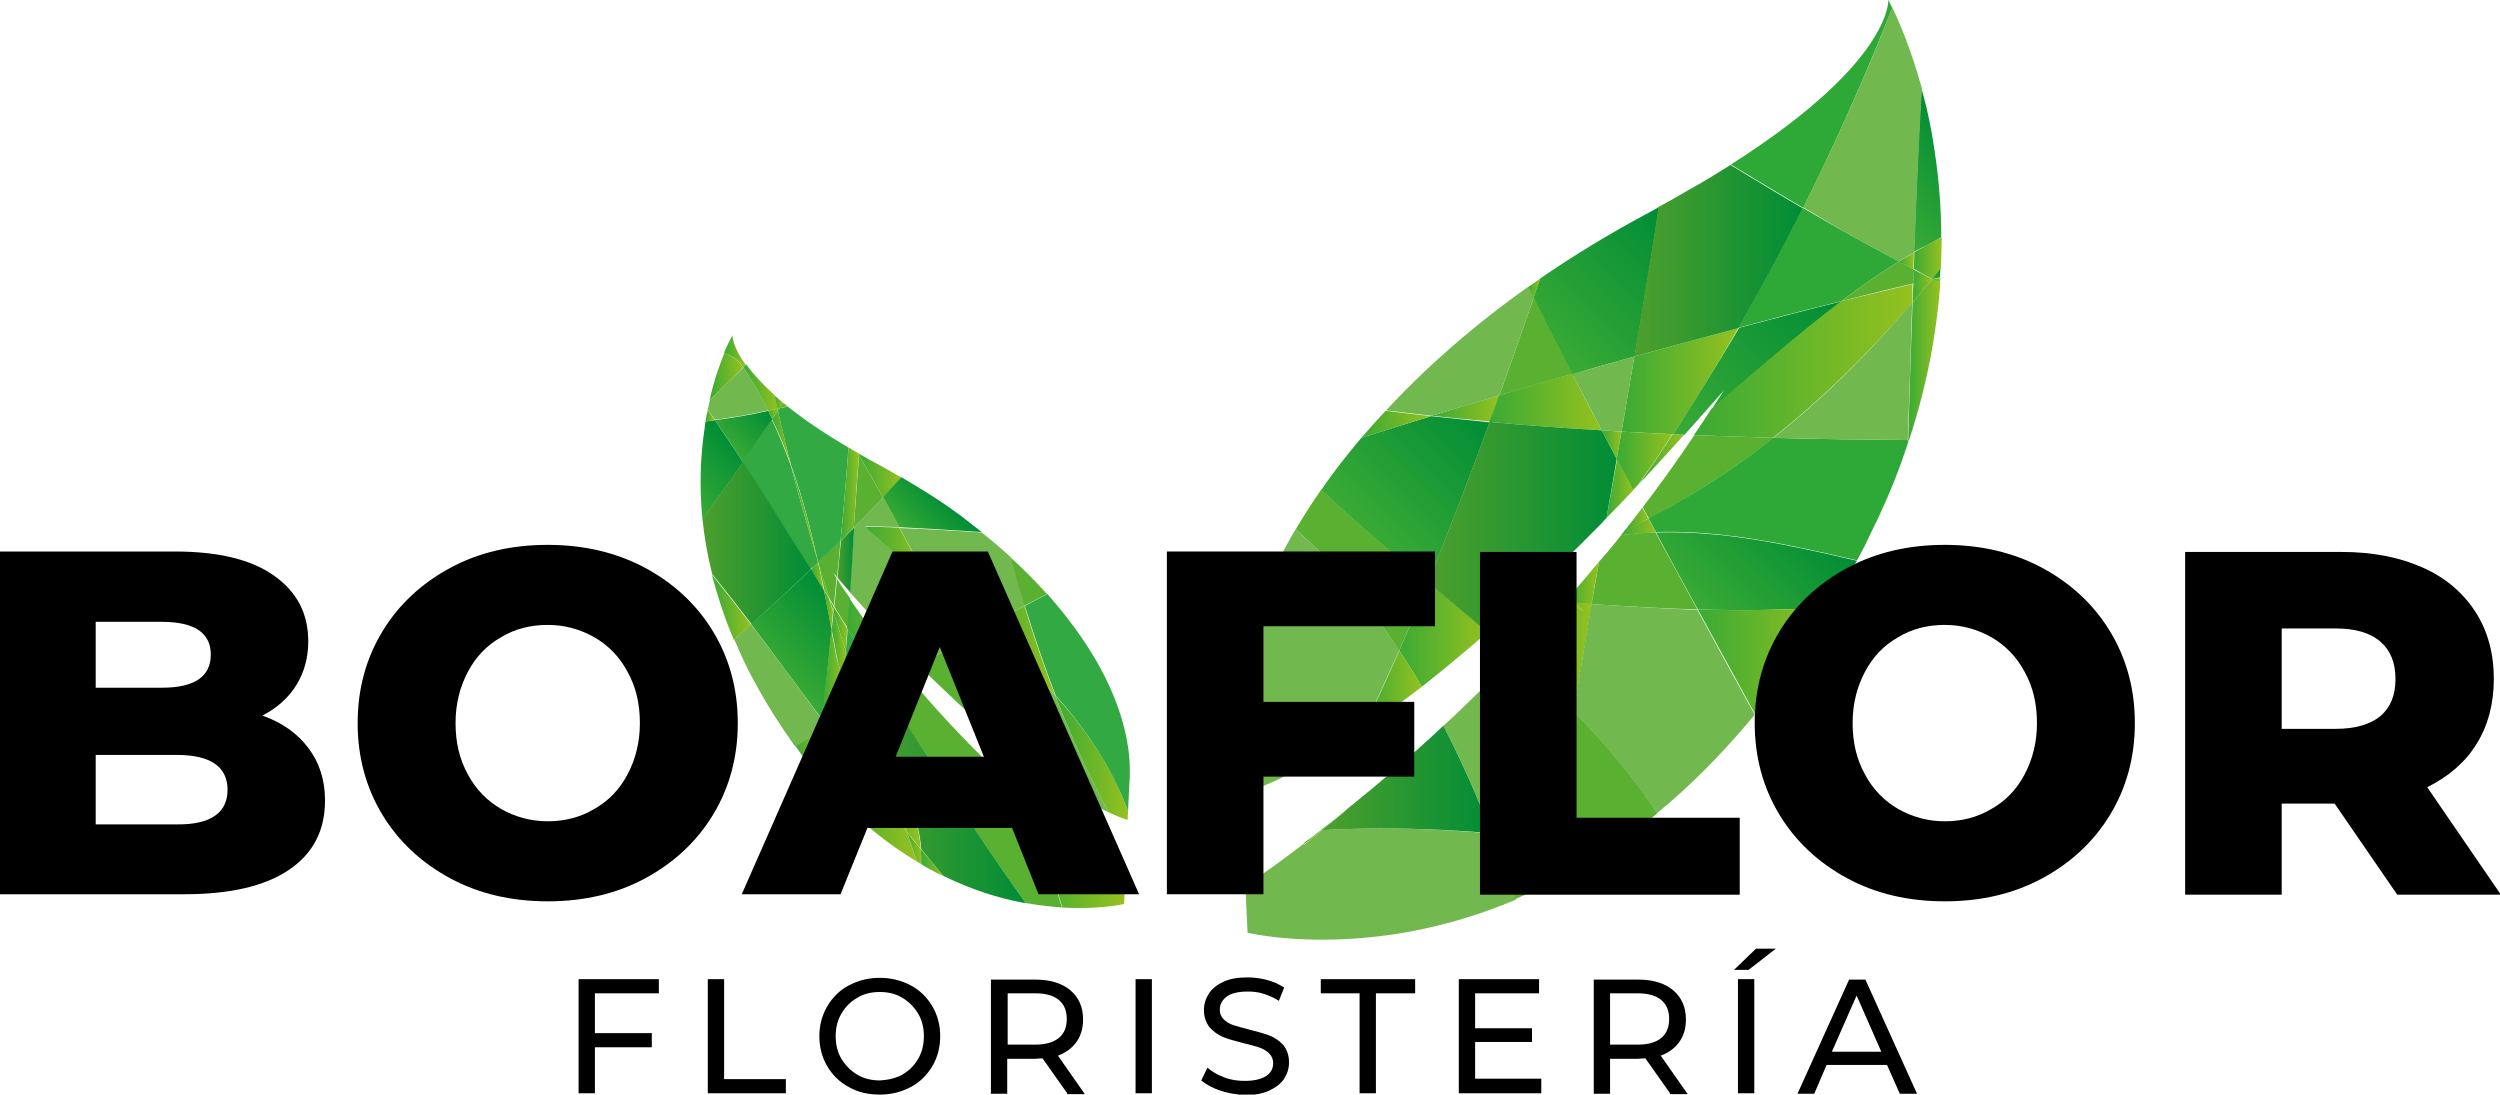 <?xml version="1.0" encoding="UTF-8"?> <svg xmlns="http://www.w3.org/2000/svg" width="185" height="81" viewBox="0 0 185 81" fill="none"><g clip-path="url(#clip0_1_149)"><path d="M92.092 65.553L92.125 65.52V65.454C92.125 65.487 92.125 65.52 92.092 65.553Z" fill="url(#paint0_linear_1_149)"></path><path d="M110.954 29.258C109.257 29.749 107.593 30.273 105.929 30.764C107.365 30.927 108.8 31.058 110.269 31.189C110.465 30.567 110.693 29.913 110.954 29.258Z" fill="url(#paint1_linear_1_149)"></path><path d="M105.896 30.796C104.167 31.32 102.47 31.844 100.74 32.4C99.663 33.676 98.651 34.953 97.77 36.262C100.316 38.684 102.992 40.909 105.668 43.135C107.267 39.207 108.768 35.247 110.236 31.255C108.8 31.091 107.332 30.96 105.896 30.796Z" fill="url(#paint2_linear_1_149)"></path><path d="M118.525 31.844C117.807 30.469 117.057 29.062 116.339 27.654C114.544 28.178 112.717 28.702 110.922 29.258C110.693 29.913 110.465 30.567 110.204 31.222C113.01 31.484 115.751 31.68 118.525 31.844Z" fill="url(#paint3_linear_1_149)"></path><path d="M103.546 48.142C104.134 49.026 104.689 49.909 105.211 50.825C106.614 49.713 108.083 48.502 109.682 47.127C109.812 47.029 109.943 46.898 110.073 46.767C108.637 45.524 107.169 44.313 105.7 43.102C104.982 44.771 104.264 46.473 103.546 48.142Z" fill="url(#paint4_linear_1_149)"></path><path d="M120.973 26.378C121.593 22.68 122.213 19.015 122.768 15.316C122.441 15.513 122.115 15.676 121.756 15.873C119.015 17.346 116.437 18.916 113.957 20.618C113.793 21.109 113.63 21.567 113.467 22.058C114.413 23.956 115.36 25.822 116.339 27.72C117.873 27.229 119.439 26.804 120.973 26.378Z" fill="url(#paint5_linear_1_149)"></path><path d="M143.653 17.575C143.653 15.251 143.457 13.124 143.164 11.193C143.131 10.898 143.066 10.636 143.033 10.342C142.903 9.524 142.739 8.738 142.576 8.018C142.446 7.495 142.315 7.004 142.185 6.513C141.956 10.538 141.793 14.564 141.63 18.622C142.315 18.294 143 17.934 143.653 17.575Z" fill="url(#paint6_linear_1_149)"></path><path d="M123.812 32.138C125.509 29.553 127.108 26.934 128.642 24.284C126.064 24.971 123.518 25.658 120.94 26.378C120.614 28.244 120.32 30.109 119.994 31.942C121.267 32.007 122.539 32.073 123.812 32.138Z" fill="url(#paint7_linear_1_149)"></path><path d="M118.525 31.844C119.015 31.876 119.504 31.909 119.994 31.942C120.32 30.076 120.647 28.211 120.94 26.378C119.406 26.804 117.873 27.262 116.339 27.687C117.089 29.062 117.807 30.469 118.525 31.844Z" fill="#71B84E"></path><path d="M119.635 33.971C119.765 33.284 119.863 32.629 119.994 31.942C119.504 31.909 119.015 31.876 118.525 31.844C118.917 32.564 119.276 33.284 119.635 33.971Z" fill="url(#paint8_linear_1_149)"></path><path d="M113.5 22.026C112.651 24.447 111.803 26.869 110.954 29.258C112.749 28.735 114.544 28.178 116.371 27.654C115.392 25.789 114.446 23.924 113.5 22.026Z" fill="#5AB031"></path><path d="M113.989 20.618C113.826 20.716 113.663 20.847 113.5 20.945C113.369 21.044 113.239 21.142 113.076 21.24C113.206 21.502 113.337 21.764 113.467 22.058C113.663 21.567 113.826 21.076 113.989 20.618Z" fill="url(#paint9_linear_1_149)"></path><path d="M105.896 30.796C104.787 30.666 103.644 30.535 102.535 30.404C101.915 31.058 101.327 31.713 100.74 32.4C102.47 31.844 104.199 31.32 105.896 30.796Z" fill="url(#paint10_linear_1_149)"></path><path d="M110.954 29.258C111.803 26.869 112.651 24.447 113.5 22.026C113.369 21.764 113.239 21.502 113.108 21.207C109.127 24.022 105.57 27.131 102.567 30.371C103.677 30.502 104.819 30.633 105.929 30.764C107.593 30.273 109.257 29.782 110.954 29.258Z" fill="#71B84E"></path><path d="M103.546 48.142C102.665 50.138 101.784 52.102 100.838 54.033C102.176 53.116 103.612 52.036 105.211 50.825C104.689 49.909 104.134 48.993 103.546 48.142Z" fill="url(#paint11_linear_1_149)"></path><path d="M103.546 48.142C104.264 46.473 104.982 44.804 105.668 43.102C102.992 40.876 100.316 38.651 97.77 36.229C97.085 37.211 96.465 38.193 95.878 39.175C98.815 41.76 101.36 44.804 103.546 48.142Z" fill="#5AB031"></path><path d="M95.878 39.175C95.78 39.306 95.714 39.469 95.617 39.6C92.745 44.64 91.276 49.68 91.668 54.327L91.864 58.778C93.038 58.386 94.442 57.796 96.171 56.88C97.509 56.16 99.043 55.244 100.773 54.066C100.805 54.066 100.805 54.033 100.838 54C101.784 52.036 102.665 50.073 103.546 48.109C101.36 44.804 98.815 41.76 95.878 39.175Z" fill="#71B84E"></path><path d="M119.994 31.942C119.863 32.629 119.765 33.284 119.635 33.971C120.026 34.724 120.451 35.509 120.842 36.262C121.005 36.098 121.169 35.934 121.299 35.771C122.148 34.56 122.963 33.382 123.747 32.138C122.539 32.073 121.267 32.007 119.994 31.942Z" fill="url(#paint12_linear_1_149)"></path><path d="M121.332 35.771C122.474 34.56 123.551 33.349 124.628 32.171C124.334 32.171 124.073 32.138 123.779 32.138C122.996 33.349 122.18 34.56 121.332 35.771Z" fill="url(#paint13_linear_1_149)"></path><path d="M123.812 32.138C124.106 32.138 124.367 32.171 124.66 32.171C125.639 31.058 126.618 29.978 127.565 28.898C127.271 29.356 126.977 29.782 126.716 30.24C129.849 27.589 133.015 24.775 136.311 22.287C133.765 22.909 131.22 23.596 128.707 24.251C127.108 26.935 125.476 29.553 123.812 32.138Z" fill="url(#paint14_linear_1_149)"></path><path d="M140.031 0.589C139.835 0.196 139.737 0 139.737 0C139.737 0 139.802 1.015 138.628 2.88C137.322 4.975 134.418 8.149 128.087 12.175C129.882 13.255 131.644 14.335 133.439 15.382C135.854 10.538 138.04 5.596 140.031 0.589Z" fill="#2EA836"></path><path d="M118.884 38.324C119.57 37.636 120.222 36.949 120.875 36.262C120.451 35.509 120.059 34.724 119.667 33.971C119.406 35.411 119.145 36.884 118.884 38.324Z" fill="url(#paint15_linear_1_149)"></path><path d="M140.52 19.342C140.912 19.113 141.271 18.884 141.663 18.654C141.826 14.629 141.989 10.571 142.217 6.545C141.401 3.567 140.488 1.505 140.031 0.556C138.073 5.564 135.854 10.505 133.439 15.349C135.756 16.756 138.138 18.098 140.52 19.342Z" fill="#71B84E"></path><path d="M133.406 15.382C131.905 18.393 130.306 21.338 128.642 24.251C131.187 23.564 133.7 22.909 136.245 22.287C137.649 21.24 139.052 20.258 140.52 19.342C138.138 18.098 135.756 16.756 133.406 15.382Z" fill="#2EA836"></path><path d="M125.378 32.204C124.138 34.069 122.866 35.836 121.56 37.538C121.691 37.8 121.854 38.095 122.017 38.356C125.346 36.655 128.413 34.626 131.252 32.4C129.262 32.335 127.336 32.269 125.378 32.204Z" fill="#5AB031"></path><path d="M120.81 38.52C120.614 38.749 120.451 38.978 120.255 39.24C120.842 38.978 121.43 38.684 121.984 38.389C121.854 38.127 121.691 37.833 121.528 37.571C121.299 37.865 121.071 38.193 120.81 38.52Z" fill="url(#paint16_linear_1_149)"></path><path d="M141.597 19.931C141.597 19.506 141.63 19.08 141.63 18.687C141.238 18.916 140.879 19.145 140.488 19.375C140.879 19.538 141.238 19.735 141.597 19.931Z" fill="url(#paint17_linear_1_149)"></path><path d="M141.565 21.011C142.022 20.913 142.511 20.782 142.968 20.684C142.968 20.684 142.968 20.684 142.968 20.651C142.511 20.422 142.054 20.16 141.565 19.931C141.597 20.291 141.597 20.651 141.565 21.011Z" fill="url(#paint18_linear_1_149)"></path><path d="M136.245 22.287C132.949 24.774 129.784 27.589 126.651 30.24C126.227 30.895 125.803 31.549 125.346 32.204C127.304 32.269 129.229 32.334 131.187 32.4C134.973 29.422 138.367 26.018 141.499 22.418C141.499 21.96 141.532 21.469 141.532 21.011C139.802 21.436 138.04 21.862 136.245 22.287Z" fill="url(#paint19_linear_1_149)"></path><path d="M141.532 22.386C142.022 21.829 142.511 21.24 143.001 20.651C142.544 20.749 142.054 20.88 141.597 20.978C141.565 21.469 141.532 21.927 141.532 22.386Z" fill="url(#paint20_linear_1_149)"></path><path d="M141.597 19.931C141.238 19.735 140.879 19.538 140.52 19.342C139.052 20.258 137.649 21.24 136.245 22.287C138.008 21.829 139.77 21.404 141.565 20.978C141.597 20.651 141.597 20.291 141.597 19.931Z" fill="#5AB031"></path><path d="M143 20.651C143.196 20.389 143.425 20.16 143.621 19.898C143.653 19.113 143.686 18.327 143.686 17.575C143 17.902 142.348 18.262 141.663 18.654C141.663 19.08 141.63 19.505 141.63 19.898C142.087 20.16 142.544 20.422 143 20.651Z" fill="url(#paint21_linear_1_149)"></path><path d="M120.255 39.207C120.157 39.338 120.059 39.469 119.961 39.6C120.842 39.502 121.691 39.436 122.539 39.404C122.343 39.076 122.18 38.716 121.984 38.389C121.43 38.651 120.842 38.946 120.255 39.207Z" fill="url(#paint22_linear_1_149)"></path><path d="M131.22 32.4C128.381 34.658 125.313 36.654 121.984 38.356C122.18 38.684 122.343 39.044 122.539 39.371C127.565 39.207 132.46 40.32 137.42 41.465C137.779 40.811 138.106 40.189 138.399 39.535C138.595 39.109 138.823 38.684 139.019 38.258C139.313 37.636 139.574 37.014 139.835 36.425C140.357 35.182 140.814 33.938 141.206 32.727C141.206 32.662 141.206 32.596 141.206 32.564C137.877 32.531 134.548 32.498 131.22 32.4Z" fill="#2EA836"></path><path d="M141.173 32.727C141.206 32.662 141.206 32.596 141.238 32.564C141.206 32.564 141.206 32.564 141.173 32.564C141.173 32.629 141.173 32.694 141.173 32.727Z" fill="url(#paint23_linear_1_149)"></path><path d="M143.033 20.651H143.001C142.511 21.24 142.022 21.796 141.532 22.386C141.401 25.756 141.304 29.16 141.206 32.564C141.238 32.564 141.238 32.564 141.271 32.564C142.642 28.407 143.327 24.48 143.588 20.945C143.36 20.847 143.196 20.749 143.033 20.651Z" fill="url(#paint24_linear_1_149)"></path><path d="M131.22 32.4C134.548 32.498 137.844 32.531 141.173 32.564C141.304 29.16 141.401 25.789 141.499 22.386C138.399 26.018 135.005 29.422 131.22 32.4Z" fill="#71B84E"></path><path d="M143.555 20.52C143.555 20.324 143.588 20.095 143.588 19.898C143.392 20.16 143.164 20.389 142.968 20.651C142.968 20.651 142.968 20.651 143.001 20.651C143.196 20.618 143.392 20.585 143.555 20.52Z" fill="url(#paint25_linear_1_149)"></path><path d="M143.555 20.945C143.555 20.815 143.588 20.684 143.588 20.553C143.392 20.585 143.229 20.651 143.033 20.684C143.196 20.749 143.359 20.847 143.555 20.945Z" fill="url(#paint26_linear_1_149)"></path><path d="M116.502 44.738C116.73 44.935 116.959 45.098 117.187 45.229C116.959 45 116.73 44.836 116.502 44.738Z" fill="url(#paint27_linear_1_149)"></path><path d="M115.98 44.313C116.11 44.411 116.208 44.509 116.339 44.607C116.828 44.64 117.318 44.673 117.775 44.705C117.938 43.658 118.134 42.611 118.329 41.564C117.546 42.513 116.763 43.429 115.98 44.313Z" fill="url(#paint28_linear_1_149)"></path><path d="M135.462 44.902C136.05 43.92 136.637 42.938 137.192 41.891C137.257 41.76 137.322 41.629 137.42 41.498C132.46 40.353 127.597 39.24 122.539 39.404C123.551 41.302 124.595 43.2 125.639 45.098C128.903 45.196 132.199 45.164 135.462 44.902Z" fill="url(#paint29_linear_1_149)"></path><path d="M119.961 39.6C119.439 40.287 118.884 40.942 118.329 41.564C118.134 42.611 117.971 43.658 117.775 44.706C120.385 44.869 122.996 45.033 125.607 45.098C124.563 43.2 123.551 41.302 122.507 39.404C121.691 39.436 120.81 39.469 119.961 39.6Z" fill="#5AB031"></path><path d="M116.339 44.607C116.208 44.509 116.11 44.411 115.98 44.313C115.915 44.378 115.849 44.476 115.751 44.575C115.817 44.575 115.915 44.607 115.98 44.607C116.11 44.607 116.241 44.607 116.339 44.607Z" fill="url(#paint30_linear_1_149)"></path><path d="M116.045 64.669C117.089 64.08 118.134 63.425 119.211 62.738C117.807 62.542 116.404 62.346 115.001 62.149C114.838 63.262 114.675 64.375 114.544 65.455C115.034 65.225 115.523 64.931 116.045 64.669Z" fill="url(#paint31_linear_1_149)"></path><path d="M112.129 66.534C112.912 66.207 113.696 65.847 114.511 65.454C114.675 64.342 114.838 63.229 114.968 62.149C113.434 61.953 111.901 61.789 110.334 61.658C110.987 63.294 111.574 64.898 112.129 66.534Z" fill="url(#paint32_linear_1_149)"></path><path d="M97.836 61.429C97.803 61.429 97.77 61.429 97.738 61.429C97.346 61.756 96.954 62.051 96.563 62.313C96.53 62.378 96.498 62.444 96.432 62.509C96.922 62.182 97.379 61.789 97.836 61.429Z" fill="url(#paint33_linear_1_149)"></path><path d="M97.836 61.429C97.379 61.789 96.922 62.182 96.465 62.542C96.498 62.476 96.53 62.411 96.596 62.346C94.768 63.753 93.234 64.833 92.157 65.553L92.32 69.022C92.32 69.022 97.379 70.266 104.591 68.891C106.94 68.433 109.486 67.713 112.194 66.567C111.64 64.931 111.052 63.294 110.432 61.691C106.222 61.298 102.045 61.2 97.836 61.429Z" fill="#71B84E"></path><path d="M97.738 61.429C97.77 61.429 97.803 61.429 97.836 61.429C98.521 60.873 99.206 60.316 99.859 59.727C99.141 60.349 98.423 60.906 97.738 61.429Z" fill="url(#paint34_linear_1_149)"></path><path d="M116.502 44.738C116.73 44.836 116.959 45 117.187 45.229C116.959 45.098 116.73 44.934 116.502 44.738C116.339 44.673 116.176 44.607 116.013 44.575C115.915 44.575 115.849 44.575 115.751 44.542C114.544 45.916 113.304 47.225 112.096 48.502C113.598 49.811 115.066 51.185 116.469 52.626C116.894 49.975 117.351 47.324 117.807 44.673C117.318 44.64 116.828 44.607 116.372 44.575C116.404 44.64 116.437 44.706 116.502 44.738Z" fill="url(#paint35_linear_1_149)"></path><path d="M125.639 45.098C127.043 47.684 128.479 50.269 129.882 52.855C131.775 50.531 133.667 47.913 135.462 44.902C132.199 45.164 128.903 45.196 125.639 45.098Z" fill="url(#paint36_linear_1_149)"></path><path d="M112.096 48.535C110.856 49.844 109.584 51.087 108.376 52.233C107.854 52.756 107.332 53.247 106.81 53.706C108.148 56.258 109.323 58.942 110.367 61.658C111.901 61.789 113.467 61.953 115.001 62.149C115.458 58.974 115.947 55.8 116.469 52.658C115.066 51.218 113.598 49.844 112.096 48.535Z" fill="#71B84E"></path><path d="M115.001 62.149C116.404 62.313 117.807 62.509 119.211 62.738C120.353 61.986 121.495 61.135 122.637 60.185C120.81 57.404 118.721 54.949 116.469 52.658C115.947 55.8 115.458 58.974 115.001 62.149Z" fill="#5AB031"></path><path d="M117.775 44.706C117.318 47.356 116.894 50.007 116.437 52.658C118.688 54.949 120.777 57.404 122.605 60.185C125.052 58.189 127.467 55.767 129.849 52.887C128.413 50.302 127.01 47.716 125.607 45.131C123.029 45.033 120.418 44.869 117.775 44.706Z" fill="#71B84E"></path><path d="M116.339 44.607C116.241 44.607 116.11 44.607 116.013 44.575C116.176 44.607 116.339 44.64 116.502 44.738C116.437 44.705 116.404 44.64 116.339 44.607Z" fill="url(#paint37_linear_1_149)"></path><path d="M115.784 44.542C115.751 44.575 115.751 44.575 115.784 44.542C115.849 44.575 115.947 44.575 116.012 44.575C115.915 44.575 115.849 44.575 115.784 44.542Z" fill="url(#paint38_linear_1_149)"></path><path d="M128.054 12.207C129.849 13.287 131.611 14.367 133.406 15.415C131.905 18.425 130.306 21.371 128.642 24.284C126.064 24.971 123.518 25.658 120.94 26.378C121.56 22.68 122.18 19.015 122.735 15.316C123.518 14.891 124.269 14.466 124.987 14.04C126.129 13.418 127.108 12.796 128.054 12.207Z" fill="url(#paint39_linear_1_149)"></path><path d="M118.525 31.844C118.884 32.564 119.276 33.251 119.635 33.971C119.374 35.411 119.145 36.884 118.884 38.324C118.754 38.455 118.656 38.553 118.558 38.684C116.469 40.811 114.283 42.938 111.966 45.033C111.313 45.622 110.661 46.211 110.041 46.767C108.605 45.556 107.136 44.313 105.668 43.102C107.267 39.175 108.768 35.215 110.236 31.222C113.01 31.484 115.751 31.68 118.525 31.844Z" fill="url(#paint40_linear_1_149)"></path><path d="M106.81 53.706C108.148 56.291 109.323 58.942 110.367 61.658C106.222 61.298 102.045 61.2 97.836 61.429C98.521 60.873 99.206 60.316 99.859 59.727C101.98 58.026 104.33 56.029 106.81 53.706Z" fill="url(#paint41_linear_1_149)"></path><path d="M83.248 64.735V64.768C83.248 64.768 83.248 64.768 83.281 64.768C83.281 64.768 83.281 64.735 83.248 64.735Z" fill="url(#paint42_linear_1_149)"></path><path d="M56.848 30.404C55.542 30.698 54.204 30.927 52.899 31.091C53.617 32.105 54.302 33.153 54.988 34.2C55.738 33.153 56.456 32.073 57.174 31.026C57.044 30.829 56.946 30.633 56.848 30.404Z" fill="url(#paint43_linear_1_149)"></path><path d="M57.566 30.404C57.566 30.338 57.533 30.305 57.533 30.24C57.305 30.305 57.076 30.338 56.848 30.404C56.946 30.6 57.044 30.796 57.141 31.026C57.272 30.829 57.435 30.6 57.566 30.404Z" fill="url(#paint44_linear_1_149)"></path><path d="M52.214 31.189C52.181 31.353 52.148 31.484 52.148 31.647C51.855 33.578 51.724 35.869 51.985 38.455C52.997 37.047 53.976 35.64 54.988 34.2C54.302 33.153 53.617 32.138 52.899 31.091C52.671 31.124 52.442 31.156 52.214 31.189Z" fill="url(#paint45_linear_1_149)"></path><path d="M57.696 30.207C57.631 30.207 57.598 30.24 57.533 30.24C57.533 30.305 57.566 30.338 57.566 30.404C57.598 30.338 57.664 30.273 57.696 30.207Z" fill="url(#paint46_linear_1_149)"></path><path d="M54.335 47.324C54.465 47.586 54.563 47.847 54.694 48.142C54.825 48.404 54.922 48.666 55.053 48.927C55.281 49.386 55.51 49.876 55.771 50.335C56.75 52.167 57.794 53.771 58.838 55.244C59.491 54.818 60.144 54.393 60.796 53.967C60.829 53.738 60.829 53.542 60.862 53.313C59.099 50.924 57.37 48.535 55.575 46.211C55.151 46.571 54.759 46.964 54.335 47.324Z" fill="#71B84E"></path><path d="M60.568 41.596C60.535 41.596 60.535 41.596 60.568 41.596C60.699 42.284 60.862 42.971 60.992 43.658C61.123 43.887 61.253 44.116 61.416 44.313C61.09 43.429 60.829 42.513 60.568 41.596Z" fill="url(#paint47_linear_1_149)"></path><path d="M61.678 42.415C61.775 42.513 61.873 42.611 61.939 42.709C62.036 41.793 62.134 40.909 62.2 39.993C61.645 40.516 61.09 41.04 60.535 41.564C60.796 42.48 61.09 43.396 61.384 44.28C61.482 44.444 61.612 44.64 61.71 44.836C61.775 44.149 61.841 43.462 61.906 42.775C61.841 42.676 61.743 42.545 61.678 42.415Z" fill="#5AB031"></path><path d="M60.535 41.629C60.372 41.793 60.176 41.956 60.013 42.153C60.34 42.676 60.666 43.2 60.96 43.691C60.829 42.971 60.699 42.284 60.535 41.629Z" fill="url(#paint48_linear_1_149)"></path><path d="M60.96 43.658C60.633 43.135 60.307 42.611 60.013 42.12C58.577 43.495 57.076 44.869 55.575 46.178C57.37 48.535 59.099 50.924 60.862 53.28C61.09 51.055 61.319 48.829 61.547 46.604C61.351 45.655 61.188 44.64 60.96 43.658Z" fill="url(#paint49_linear_1_149)"></path><path d="M60.96 43.658C61.155 44.64 61.351 45.622 61.514 46.604C61.547 46.145 61.612 45.687 61.645 45.262C61.547 44.935 61.449 44.64 61.351 44.313C61.253 44.116 61.123 43.887 60.96 43.658Z" fill="url(#paint50_linear_1_149)"></path><path d="M61.678 45.294C61.678 45.164 61.71 45.033 61.71 44.902C61.612 44.706 61.482 44.542 61.384 44.346C61.482 44.64 61.58 44.967 61.678 45.294Z" fill="url(#paint51_linear_1_149)"></path><path d="M54.172 47.029C54.204 47.127 54.27 47.225 54.302 47.356C54.727 46.996 55.151 46.604 55.575 46.211C54.629 44.967 53.65 43.724 52.671 42.513C53.062 43.953 53.519 45.458 54.172 47.029Z" fill="url(#paint52_linear_1_149)"></path><path d="M60.503 41.465C60.503 41.498 60.535 41.564 60.535 41.596C61.09 41.073 61.645 40.549 62.2 40.026C62.428 37.735 62.624 35.411 62.787 33.12C60.894 32.007 59.426 30.993 58.284 30.076C58.088 30.142 57.892 30.175 57.696 30.207C57.664 30.273 57.598 30.338 57.566 30.404C57.859 31.745 58.186 33.087 58.545 34.429C59.361 36.687 59.981 39.076 60.503 41.465Z" fill="#32A942"></path><path d="M60.503 41.465C59.981 39.044 59.328 36.687 58.512 34.396C59.132 36.785 59.817 39.142 60.503 41.465Z" fill="url(#paint53_linear_1_149)"></path><path d="M60.535 41.629C60.535 41.596 60.503 41.531 60.503 41.498C59.817 39.142 59.132 36.818 58.512 34.429C58.088 33.284 57.631 32.138 57.109 31.026C56.391 32.073 55.673 33.153 54.922 34.2C56.652 36.818 58.316 39.469 59.981 42.12C60.209 41.956 60.372 41.793 60.535 41.629Z" fill="#32A942"></path><path d="M60.503 41.465C60.503 41.498 60.535 41.564 60.535 41.596C60.535 41.564 60.535 41.531 60.503 41.465Z" fill="#71B84E"></path><path d="M57.566 30.404C57.435 30.6 57.272 30.829 57.141 31.026C57.664 32.138 58.12 33.251 58.545 34.429C58.186 33.087 57.892 31.745 57.566 30.404Z" fill="url(#paint54_linear_1_149)"></path><path d="M60.503 57.338C60.601 56.193 60.699 55.08 60.829 53.935C60.176 54.36 59.524 54.785 58.871 55.211C59.393 55.996 59.948 56.684 60.503 57.338Z" fill="url(#paint55_linear_1_149)"></path><path d="M54.988 27.196C55.053 27.131 55.118 27.066 55.183 27C55.086 26.836 54.988 26.706 54.89 26.575C54.172 25.429 54.204 24.807 54.204 24.807C54.204 24.807 53.943 25.265 53.584 26.084C54.302 26.411 54.792 26.771 54.988 27.196Z" fill="url(#paint56_linear_1_149)"></path><path d="M54.988 27.196C54.759 26.771 54.27 26.411 53.617 26.084C53.291 26.902 52.834 28.113 52.507 29.618C53.356 28.8 54.172 28.015 54.988 27.196Z" fill="url(#paint57_linear_1_149)"></path><path d="M83.183 66.895L83.281 64.767C81.845 63.785 79.104 61.822 75.841 58.942C76.852 61.626 77.799 64.375 78.614 67.156C81.388 67.32 83.183 66.895 83.183 66.895Z" fill="url(#paint58_linear_1_149)"></path><path d="M67.095 49.909C66.54 50.236 66.018 50.596 65.463 50.956C68.824 56.356 72.218 61.724 75.906 66.829C76.885 66.993 77.766 67.091 78.582 67.156C77.766 64.375 76.82 61.626 75.808 58.942C75.025 58.222 74.176 57.469 73.328 56.651C71.304 54.687 69.183 52.462 67.095 49.909Z" fill="#5AB031"></path><path d="M63.864 51.971C63.701 52.069 63.538 52.167 63.374 52.266C63.799 53.084 64.288 53.869 64.778 54.687C64.484 53.804 64.158 52.887 63.864 51.971Z" fill="url(#paint59_linear_1_149)"></path><path d="M68.139 62.836C67.78 62.411 67.421 61.986 67.095 61.527C67.356 62.28 67.584 63 67.845 63.753C67.943 63.818 68.074 63.884 68.172 63.949C68.172 63.556 68.172 63.196 68.139 62.836Z" fill="url(#paint60_linear_1_149)"></path><path d="M68.172 63.949C68.335 64.047 68.498 64.145 68.661 64.244C69.053 64.473 69.444 64.669 69.836 64.833C69.281 64.178 68.694 63.491 68.139 62.836C68.172 63.196 68.172 63.556 68.172 63.949Z" fill="url(#paint61_linear_1_149)"></path><path d="M68.139 62.836C67.91 59.825 66.344 57.273 64.778 54.687C65.561 56.978 66.311 59.236 67.095 61.527C67.454 61.953 67.813 62.411 68.139 62.836Z" fill="url(#paint62_linear_1_149)"></path><path d="M62.004 54.851C61.873 56.095 61.71 57.306 61.514 58.516C63.603 60.807 65.757 62.509 67.845 63.753C67.584 63 67.356 62.28 67.095 61.527C65.365 59.335 63.668 57.109 62.004 54.851Z" fill="url(#paint63_linear_1_149)"></path><path d="M64.778 54.687C64.288 53.902 63.831 53.084 63.374 52.266C62.983 52.527 62.591 52.756 62.167 53.018C62.102 53.607 62.036 54.196 61.971 54.818C63.636 57.076 65.332 59.334 67.095 61.527C66.344 59.269 65.561 56.978 64.778 54.687Z" fill="url(#paint64_linear_1_149)"></path><path d="M78.092 51.48C77.244 49.287 76.493 47.094 75.808 44.836C74.829 45.36 73.817 45.916 72.838 46.473C74.698 48.044 76.493 49.68 78.092 51.48Z" fill="url(#paint65_linear_1_149)"></path><path d="M61.155 53.706C61.416 54.066 61.71 54.458 61.971 54.818C62.036 54.229 62.102 53.64 62.167 53.018C61.841 53.28 61.514 53.509 61.155 53.706Z" fill="url(#paint66_linear_1_149)"></path><path d="M60.796 53.967C60.699 55.113 60.568 56.225 60.47 57.371C60.796 57.764 61.155 58.156 61.482 58.516C61.678 57.306 61.808 56.062 61.971 54.851C61.71 54.491 61.416 54.098 61.155 53.738C61.057 53.804 60.927 53.869 60.796 53.967Z" fill="#5AB031"></path><path d="M60.796 53.967C60.927 53.902 61.025 53.804 61.155 53.738C61.057 53.607 60.96 53.476 60.862 53.346C60.862 53.509 60.829 53.738 60.796 53.967Z" fill="url(#paint67_linear_1_149)"></path><path d="M61.939 42.84C61.873 43.527 61.808 44.215 61.743 44.902C62.069 45.425 62.395 45.982 62.754 46.505C62.82 45.753 62.852 45.033 62.918 44.28C62.559 43.789 62.232 43.331 61.939 42.84Z" fill="#5AB031"></path><path d="M61.678 45.295C61.971 46.244 62.297 47.225 62.591 48.175C62.624 47.618 62.657 47.062 62.689 46.505C62.363 45.982 62.036 45.425 61.678 44.902C61.71 45 61.71 45.131 61.678 45.295Z" fill="url(#paint68_linear_1_149)"></path><path d="M62.428 50.236C62.493 49.549 62.559 48.862 62.591 48.142C62.265 47.193 61.971 46.211 61.678 45.262C61.645 45.72 61.58 46.178 61.547 46.604C61.678 47.291 61.808 47.978 61.939 48.666C62.036 49.222 62.232 49.745 62.428 50.236Z" fill="url(#paint69_linear_1_149)"></path><path d="M62.428 50.236C62.232 49.713 62.036 49.189 61.906 48.666C61.775 47.978 61.645 47.291 61.514 46.604C61.286 48.829 61.057 51.054 60.829 53.28C60.927 53.411 61.025 53.542 61.123 53.673C61.449 53.444 61.808 53.215 62.134 53.018C62.298 52.135 62.363 51.185 62.428 50.236Z" fill="url(#paint70_linear_1_149)"></path><path d="M62.591 48.175C62.526 48.862 62.493 49.582 62.428 50.269C62.689 50.956 63.016 51.644 63.374 52.298C63.538 52.2 63.701 52.102 63.864 52.004C63.44 50.695 63.016 49.451 62.591 48.175Z" fill="url(#paint71_linear_1_149)"></path><path d="M65.757 48.273C64.778 46.996 63.799 45.655 62.852 44.28C62.82 45.033 62.754 45.753 62.689 46.505C63.603 47.978 64.517 49.484 65.43 50.956C65.985 50.629 66.507 50.269 67.062 49.909C66.638 49.386 66.214 48.829 65.757 48.273Z" fill="url(#paint72_linear_1_149)"></path><path d="M62.2 53.051C62.591 52.789 62.983 52.56 63.407 52.298C63.048 51.644 62.722 50.956 62.461 50.269C62.363 51.185 62.297 52.135 62.2 53.051Z" fill="url(#paint73_linear_1_149)"></path><path d="M62.591 48.175C63.016 49.451 63.44 50.727 63.864 52.004C64.386 51.644 64.941 51.316 65.463 50.989C64.549 49.516 63.636 48.011 62.722 46.538C62.689 47.062 62.657 47.618 62.591 48.175Z" fill="#32A942"></path><path d="M77.472 43.953C76.624 43.004 75.71 42.087 74.731 41.204C75.057 42.415 75.416 43.626 75.775 44.836C76.363 44.542 76.917 44.247 77.472 43.953Z" fill="#5AB031"></path><path d="M68.629 42.971C67.943 41.662 67.258 40.353 66.54 39.044C65.691 39.011 64.81 38.978 63.962 38.978C65.496 40.353 67.062 41.695 68.629 42.971Z" fill="url(#paint74_linear_1_149)"></path><path d="M72.838 46.473C73.817 45.916 74.796 45.36 75.808 44.836C75.449 43.626 75.09 42.415 74.764 41.204C74.078 40.582 73.393 39.993 72.642 39.404C70.587 39.273 68.563 39.142 66.573 39.076C67.29 40.386 67.976 41.694 68.661 43.004C70.064 44.149 71.468 45.295 72.838 46.473Z" fill="#71B84E"></path><path d="M83.444 60.676L83.477 59.989C82.237 56.716 80.344 53.935 78.092 51.48C79.234 54.425 80.54 57.338 82.041 60.12C82.563 60.349 83.02 60.545 83.444 60.676Z" fill="url(#paint75_linear_1_149)"></path><path d="M57.957 29.815C57.859 29.945 57.794 30.076 57.696 30.207C57.892 30.142 58.088 30.109 58.284 30.076C58.186 29.978 58.088 29.88 57.957 29.815Z" fill="url(#paint76_linear_1_149)"></path><path d="M55.02 27.196C54.172 27.982 53.356 28.8 52.54 29.585C52.54 29.618 52.508 29.651 52.508 29.684C52.475 29.88 52.41 30.109 52.377 30.305C52.54 30.567 52.736 30.796 52.899 31.058C54.237 30.895 55.542 30.666 56.848 30.371C56.293 29.324 55.706 28.244 55.02 27.196Z" fill="#71B84E"></path><path d="M56.848 30.404C57.076 30.338 57.305 30.305 57.533 30.24C57.468 29.913 57.37 29.553 57.305 29.226C56.326 28.342 55.673 27.589 55.216 26.967C55.151 27.033 55.086 27.098 55.02 27.164C55.02 27.164 55.02 27.164 55.02 27.196C55.706 28.244 56.293 29.324 56.848 30.404Z" fill="url(#paint77_linear_1_149)"></path><path d="M57.696 30.207C57.794 30.076 57.859 29.945 57.957 29.815C57.729 29.618 57.5 29.422 57.305 29.258C57.37 29.585 57.468 29.945 57.533 30.273C57.598 30.24 57.664 30.24 57.696 30.207Z" fill="url(#paint78_linear_1_149)"></path><path d="M52.214 31.124C52.214 31.156 52.214 31.156 52.214 31.189C52.442 31.156 52.671 31.124 52.899 31.091C52.736 30.829 52.54 30.6 52.377 30.338C52.312 30.6 52.246 30.862 52.214 31.124Z" fill="url(#paint79_linear_1_149)"></path><path d="M83.477 59.989L83.575 57.96C83.803 55.145 82.922 52.036 81.16 48.96C80.181 47.258 78.941 45.589 77.505 43.953C76.95 44.247 76.395 44.542 75.841 44.836C76.526 47.062 77.276 49.287 78.125 51.48C80.344 53.934 82.204 56.684 83.477 59.989Z" fill="#32A942"></path><path d="M66.703 35.346C66.214 35.051 65.691 34.756 65.169 34.462C64.615 34.167 64.06 33.873 63.57 33.578C63.57 33.611 63.57 33.644 63.57 33.676C64.158 34.724 64.745 35.771 65.332 36.818C65.789 36.327 66.246 35.836 66.703 35.346Z" fill="url(#paint80_linear_1_149)"></path><path d="M65.332 36.818C64.745 35.771 64.158 34.724 63.57 33.676C63.44 35.476 63.309 37.244 63.179 39.044C63.929 38.324 64.647 37.571 65.332 36.818Z" fill="#5AB031"></path><path d="M62.787 33.12C62.624 35.411 62.428 37.735 62.2 40.026C62.526 39.698 62.852 39.371 63.179 39.044C63.309 37.244 63.407 35.444 63.57 33.676C63.538 33.611 63.505 33.578 63.472 33.513C63.374 33.447 63.277 33.415 63.179 33.349C63.048 33.284 62.95 33.185 62.787 33.12Z" fill="url(#paint81_linear_1_149)"></path><path d="M63.57 33.578C63.538 33.545 63.505 33.545 63.472 33.513C63.505 33.578 63.538 33.611 63.57 33.676C63.57 33.644 63.57 33.611 63.57 33.578Z" fill="url(#paint82_linear_1_149)"></path><path d="M72.838 46.473C71.468 45.295 70.032 44.149 68.629 42.971C69.412 44.509 70.162 46.047 70.913 47.586C71.566 47.193 72.218 46.833 72.838 46.473Z" fill="#5AB031"></path><path d="M72.642 39.371C71.859 38.749 71.076 38.127 70.228 37.538C69.118 36.753 67.91 36.033 66.703 35.313C66.246 35.804 65.789 36.294 65.332 36.785C65.757 37.538 66.148 38.258 66.54 39.011C68.563 39.109 70.587 39.24 72.642 39.371Z" fill="url(#paint83_linear_1_149)"></path><path d="M62.885 43.822C64.19 45.294 65.626 46.833 67.127 48.371C67.421 48.666 67.747 48.993 68.041 49.287C68.987 48.698 69.934 48.142 70.913 47.553C70.162 46.015 69.412 44.476 68.629 42.938C67.062 41.629 65.496 40.32 63.995 38.946C64.843 38.946 65.691 38.978 66.573 39.011C66.181 38.258 65.757 37.538 65.365 36.785C64.647 37.538 63.962 38.291 63.211 39.011C63.081 40.647 62.983 42.218 62.885 43.822Z" fill="#71B84E"></path><path d="M75.906 66.829C75.841 66.829 75.743 66.796 75.677 66.796C73.915 66.469 71.924 65.847 69.836 64.833C69.281 64.178 68.694 63.491 68.172 62.836C67.943 59.825 66.377 57.273 64.81 54.687C64.484 53.771 64.19 52.887 63.897 51.971C64.451 51.644 64.974 51.284 65.496 50.956C68.824 56.356 72.218 61.691 75.906 66.829Z" fill="url(#paint84_linear_1_149)"></path><path d="M63.211 39.044C63.113 40.647 63.016 42.218 62.918 43.822C62.591 43.462 62.265 43.102 61.971 42.742C62.069 41.825 62.134 40.942 62.232 40.026C62.526 39.698 62.885 39.371 63.211 39.044Z" fill="url(#paint85_linear_1_149)"></path><path d="M60.013 42.12C58.577 43.495 57.076 44.869 55.608 46.178C54.661 44.935 53.682 43.691 52.703 42.48C52.344 41.073 52.116 39.698 51.985 38.422C52.997 37.015 53.976 35.607 54.988 34.167C56.685 36.818 58.349 39.469 60.013 42.12Z" fill="url(#paint86_linear_1_149)"></path><path d="M77.994 57.764C79.039 58.484 79.985 59.04 80.801 59.498C81.258 59.727 81.649 59.924 82.041 60.12C80.54 57.306 79.234 54.425 78.092 51.48C76.493 49.713 74.698 48.076 72.838 46.473C72.186 46.833 71.566 47.225 70.913 47.586C72.088 50.007 73.197 52.462 74.209 54.949C75.612 56.094 76.885 57.011 77.994 57.764Z" fill="#71B84E"></path><path d="M71.141 52.266C71.631 52.691 72.088 53.116 72.544 53.509C73.132 54 73.687 54.491 74.209 54.916C73.165 52.429 72.055 49.975 70.913 47.553C69.966 48.109 69.02 48.698 68.041 49.287C69.053 50.302 70.097 51.284 71.141 52.266Z" fill="#5AB031"></path><path d="M22.811 55.342C23.627 56.422 24.051 57.698 24.051 59.236C24.051 61.462 23.17 63.164 21.375 64.374C19.58 65.585 17.002 66.174 13.641 66.174H0V40.811H12.923C16.154 40.811 18.601 41.4 20.298 42.611C21.995 43.822 22.811 45.425 22.811 47.455C22.811 48.666 22.517 49.745 21.93 50.694C21.342 51.644 20.494 52.396 19.417 52.953C20.886 53.476 21.995 54.262 22.811 55.342ZM7.082 46.015V50.891H11.976C14.391 50.891 15.599 50.073 15.599 48.436C15.599 46.833 14.391 46.015 11.976 46.015H7.082ZM16.839 58.451C16.839 56.749 15.599 55.865 13.086 55.865H7.082V61.004H13.086C15.566 61.036 16.839 60.153 16.839 58.451Z" fill="black"></path><path d="M33.319 64.996C31.198 63.851 29.501 62.28 28.293 60.284C27.086 58.287 26.466 56.029 26.466 53.509C26.466 50.989 27.086 48.731 28.293 46.735C29.501 44.738 31.198 43.167 33.319 42.022C35.44 40.876 37.855 40.32 40.531 40.32C43.207 40.32 45.589 40.876 47.743 42.022C49.864 43.167 51.561 44.738 52.769 46.735C53.976 48.731 54.596 50.989 54.596 53.509C54.596 56.029 53.976 58.287 52.769 60.284C51.561 62.28 49.864 63.851 47.743 64.996C45.622 66.142 43.207 66.698 40.531 66.698C37.855 66.698 35.44 66.142 33.319 64.996ZM43.99 59.858C45.034 59.269 45.85 58.418 46.438 57.306C47.025 56.193 47.351 54.949 47.351 53.509C47.351 52.069 47.058 50.825 46.438 49.713C45.85 48.6 45.002 47.749 43.99 47.16C42.946 46.571 41.804 46.244 40.531 46.244C39.258 46.244 38.084 46.538 37.072 47.16C36.028 47.749 35.212 48.6 34.624 49.713C34.037 50.825 33.711 52.069 33.711 53.509C33.711 54.949 34.004 56.193 34.624 57.306C35.212 58.418 36.06 59.269 37.072 59.858C38.116 60.447 39.258 60.775 40.531 60.775C41.804 60.775 42.946 60.48 43.99 59.858Z" fill="black"></path><path d="M74.894 61.266H64.19L62.2 66.174H54.89L66.05 40.811H73.099L84.293 66.174H76.852L74.894 61.266ZM72.806 55.996L69.542 47.88L66.279 55.996H72.806Z" fill="black"></path><path d="M93.495 46.374V51.938H104.656V57.469H93.495V66.174H86.349V40.811H106.19V46.342H93.495V46.374Z" fill="black"></path><path d="M109.518 40.844H116.665V60.513H128.74V66.207H109.518V40.844Z" fill="black"></path><path d="M136.702 64.996C134.581 63.851 132.884 62.28 131.677 60.284C130.469 58.287 129.849 56.029 129.849 53.509C129.849 50.989 130.469 48.731 131.677 46.735C132.884 44.738 134.581 43.167 136.702 42.022C138.823 40.876 141.238 40.32 143.914 40.32C146.59 40.32 148.972 40.876 151.126 42.022C153.247 43.167 154.944 44.738 156.152 46.735C157.359 48.731 157.979 50.989 157.979 53.509C157.979 56.029 157.359 58.287 156.152 60.284C154.944 62.28 153.247 63.851 151.126 64.996C149.005 66.142 146.59 66.698 143.914 66.698C141.238 66.698 138.823 66.142 136.702 64.996ZM147.373 59.858C148.418 59.269 149.234 58.418 149.821 57.306C150.408 56.193 150.735 54.949 150.735 53.509C150.735 52.069 150.441 50.825 149.821 49.713C149.234 48.6 148.385 47.749 147.373 47.16C146.329 46.571 145.187 46.244 143.914 46.244C142.642 46.244 141.467 46.538 140.455 47.16C139.411 47.749 138.595 48.6 138.008 49.713C137.42 50.825 137.094 52.069 137.094 53.509C137.094 54.949 137.388 56.193 138.008 57.306C138.595 58.418 139.443 59.269 140.455 59.858C141.499 60.447 142.642 60.775 143.914 60.775C145.187 60.775 146.329 60.48 147.373 59.858Z" fill="black"></path><path d="M172.762 59.465H168.846V66.207H161.7V40.844H173.285C175.569 40.844 177.56 41.236 179.256 41.989C180.953 42.742 182.226 43.822 183.173 45.262C184.086 46.669 184.543 48.338 184.543 50.236C184.543 52.069 184.119 53.673 183.27 55.047C182.422 56.422 181.182 57.469 179.615 58.255L185.065 66.207H177.396L172.762 59.465ZM176.156 47.487C175.406 46.833 174.296 46.505 172.828 46.505H168.846V53.935H172.828C174.296 53.935 175.406 53.607 176.156 52.986C176.907 52.331 177.266 51.447 177.266 50.236C177.266 49.058 176.907 48.142 176.156 47.487Z" fill="black"></path><path d="M44.023 73.505V76.451H48.233V77.498H44.023V80.902H42.815V72.458H48.755V73.505H44.023Z" fill="black"></path><path d="M52.377 72.458H53.584V79.855H58.153V80.902H52.377V72.458Z" fill="black"></path><path d="M62.82 80.444C62.134 80.084 61.612 79.56 61.221 78.906C60.829 78.251 60.633 77.498 60.633 76.68C60.633 75.862 60.829 75.142 61.221 74.455C61.612 73.8 62.134 73.276 62.82 72.916C63.505 72.556 64.256 72.36 65.104 72.36C65.953 72.36 66.703 72.556 67.388 72.916C68.074 73.276 68.596 73.8 68.987 74.455C69.379 75.109 69.575 75.862 69.575 76.68C69.575 77.498 69.379 78.251 68.987 78.906C68.596 79.56 68.074 80.084 67.388 80.444C66.703 80.804 65.953 81 65.104 81C64.256 81 63.505 80.836 62.82 80.444ZM66.768 79.527C67.258 79.233 67.65 78.873 67.943 78.349C68.237 77.858 68.367 77.302 68.367 76.68C68.367 76.058 68.237 75.502 67.943 75.011C67.65 74.52 67.258 74.127 66.768 73.833C66.279 73.538 65.724 73.407 65.104 73.407C64.484 73.407 63.929 73.538 63.44 73.833C62.95 74.127 62.559 74.487 62.265 75.011C61.971 75.502 61.841 76.058 61.841 76.68C61.841 77.302 61.971 77.858 62.265 78.349C62.559 78.84 62.95 79.233 63.44 79.527C63.929 79.822 64.517 79.953 65.104 79.953C65.724 79.92 66.279 79.789 66.768 79.527Z" fill="black"></path><path d="M78.973 80.902L77.146 78.316C76.918 78.316 76.754 78.349 76.624 78.349H74.535V80.935H73.328V72.491H76.624C77.701 72.491 78.582 72.753 79.202 73.276C79.822 73.8 80.148 74.52 80.148 75.436C80.148 76.091 79.985 76.647 79.659 77.106C79.332 77.564 78.876 77.891 78.288 78.12L80.279 80.967H78.973V80.902ZM78.353 76.811C78.745 76.484 78.941 76.025 78.941 75.404C78.941 74.782 78.745 74.324 78.353 73.996C77.962 73.669 77.374 73.505 76.624 73.505H74.568V77.302H76.624C77.374 77.302 77.929 77.138 78.353 76.811Z" fill="black"></path><path d="M84.032 72.458H85.239V80.902H84.032V72.458Z" fill="black"></path><path d="M90.297 80.706C89.71 80.509 89.253 80.247 88.894 79.953L89.351 79.004C89.677 79.298 90.069 79.527 90.591 79.724C91.08 79.92 91.603 79.986 92.125 79.986C92.81 79.986 93.332 79.855 93.691 79.626C94.05 79.396 94.213 79.069 94.213 78.676C94.213 78.382 94.115 78.153 93.92 77.956C93.724 77.76 93.495 77.629 93.234 77.531C92.973 77.433 92.582 77.335 92.059 77.204C91.439 77.04 90.917 76.909 90.526 76.746C90.134 76.582 89.808 76.353 89.514 76.025C89.253 75.698 89.09 75.273 89.09 74.749C89.09 74.291 89.22 73.898 89.449 73.538C89.677 73.178 90.036 72.884 90.526 72.655C91.015 72.425 91.603 72.327 92.32 72.327C92.81 72.327 93.299 72.393 93.789 72.524C94.278 72.655 94.67 72.851 95.029 73.08L94.638 74.062C94.278 73.833 93.92 73.669 93.495 73.538C93.104 73.407 92.712 73.375 92.32 73.375C91.635 73.375 91.113 73.505 90.787 73.735C90.46 73.996 90.265 74.291 90.265 74.716C90.265 75.011 90.362 75.24 90.558 75.436C90.754 75.633 90.983 75.764 91.276 75.862C91.57 75.96 91.962 76.058 92.451 76.189C93.071 76.353 93.593 76.484 93.985 76.647C94.376 76.811 94.703 77.04 94.964 77.335C95.225 77.662 95.388 78.087 95.388 78.611C95.388 79.069 95.257 79.462 95.029 79.822C94.801 80.182 94.409 80.476 93.92 80.706C93.43 80.935 92.843 81.033 92.125 81.033C91.505 81 90.885 80.902 90.297 80.706Z" fill="black"></path><path d="M100.642 73.505H97.738V72.458H104.721V73.505H101.817V80.902H100.609V73.505H100.642Z" fill="black"></path><path d="M114.055 79.855V80.902H107.952V72.458H113.891V73.505H109.159V76.091H113.369V77.106H109.159V79.822H114.055V79.855Z" fill="black"></path><path d="M123.584 80.902L121.756 78.316C121.528 78.316 121.364 78.349 121.234 78.349H119.145V80.935H117.938V72.491H121.234C122.311 72.491 123.192 72.753 123.812 73.276C124.432 73.8 124.758 74.52 124.758 75.436C124.758 76.091 124.595 76.647 124.269 77.106C123.943 77.564 123.486 77.891 122.898 78.12L124.889 80.967H123.584V80.902ZM122.931 76.811C123.322 76.484 123.518 76.025 123.518 75.404C123.518 74.782 123.322 74.324 122.931 73.996C122.539 73.669 121.952 73.505 121.201 73.505H119.145V77.302H121.201C121.952 77.302 122.539 77.138 122.931 76.811Z" fill="black"></path><path d="M129.947 70.2H131.416L129.392 71.771H128.315L129.947 70.2ZM128.609 72.458H129.817V80.902H128.609V72.458Z" fill="black"></path><path d="M139.639 78.807H135.168L134.255 80.935H133.015L136.833 72.491H138.04L141.858 80.935H140.586L139.639 78.807ZM139.215 77.826L137.388 73.669L135.56 77.826H139.215Z" fill="black"></path></g><defs><linearGradient id="paint0_linear_1_149" x1="92.102" y1="65.512" x2="92.14" y2="65.512" gradientUnits="userSpaceOnUse"><stop stop-color="#3AAA35"></stop><stop offset="1" stop-color="#95C11F"></stop></linearGradient><linearGradient id="paint1_linear_1_149" x1="105.902" y1="30.247" x2="110.942" y2="30.247" gradientUnits="userSpaceOnUse"><stop stop-color="#3AAA35"></stop><stop offset="1" stop-color="#95C11F"></stop></linearGradient><linearGradient id="paint2_linear_1_149" x1="101.245" y1="39.715" x2="109.996" y2="30.989" gradientUnits="userSpaceOnUse"><stop stop-color="#3AAA35"></stop><stop offset="1" stop-color="#008D36"></stop></linearGradient><linearGradient id="paint3_linear_1_149" x1="110.234" y1="29.768" x2="118.533" y2="29.768" gradientUnits="userSpaceOnUse"><stop stop-color="#3AAA35"></stop><stop offset="1" stop-color="#95C11F"></stop></linearGradient><linearGradient id="paint4_linear_1_149" x1="103.548" y1="46.955" x2="110.062" y2="46.955" gradientUnits="userSpaceOnUse"><stop stop-color="#3AAA35"></stop><stop offset="1" stop-color="#95C11F"></stop></linearGradient><linearGradient id="paint5_linear_1_149" x1="114.821" y1="26.141" x2="124.226" y2="16.762" gradientUnits="userSpaceOnUse"><stop stop-color="#3AAA35"></stop><stop offset="1" stop-color="#008D36"></stop></linearGradient><linearGradient id="paint6_linear_1_149" x1="139.011" y1="16.018" x2="145.334" y2="9.713" gradientUnits="userSpaceOnUse"><stop stop-color="#3AAA35"></stop><stop offset="1" stop-color="#008D36"></stop></linearGradient><linearGradient id="paint7_linear_1_149" x1="120.003" y1="28.201" x2="128.646" y2="28.201" gradientUnits="userSpaceOnUse"><stop stop-color="#3AAA35"></stop><stop offset="1" stop-color="#95C11F"></stop></linearGradient><linearGradient id="paint8_linear_1_149" x1="118.533" y1="32.915" x2="120.003" y2="32.915" gradientUnits="userSpaceOnUse"><stop stop-color="#3AAA35"></stop><stop offset="1" stop-color="#95C11F"></stop></linearGradient><linearGradient id="paint9_linear_1_149" x1="113.082" y1="21.317" x2="113.978" y2="21.317" gradientUnits="userSpaceOnUse"><stop stop-color="#3AAA35"></stop><stop offset="1" stop-color="#95C11F"></stop></linearGradient><linearGradient id="paint10_linear_1_149" x1="100.754" y1="31.386" x2="105.902" y2="31.386" gradientUnits="userSpaceOnUse"><stop stop-color="#3AAA35"></stop><stop offset="1" stop-color="#95C11F"></stop></linearGradient><linearGradient id="paint11_linear_1_149" x1="100.847" y1="51.08" x2="105.212" y2="51.08" gradientUnits="userSpaceOnUse"><stop stop-color="#3AAA35"></stop><stop offset="1" stop-color="#95C11F"></stop></linearGradient><linearGradient id="paint12_linear_1_149" x1="119.65" y1="34.105" x2="123.8" y2="34.105" gradientUnits="userSpaceOnUse"><stop stop-color="#3AAA35"></stop><stop offset="1" stop-color="#95C11F"></stop></linearGradient><linearGradient id="paint13_linear_1_149" x1="121.342" y1="33.95" x2="124.634" y2="33.95" gradientUnits="userSpaceOnUse"><stop stop-color="#3AAA35"></stop><stop offset="1" stop-color="#95C11F"></stop></linearGradient><linearGradient id="paint14_linear_1_149" x1="123.712" y1="32.047" x2="134.878" y2="20.913" gradientUnits="userSpaceOnUse"><stop stop-color="#3AAA35"></stop><stop offset="1" stop-color="#008D36"></stop></linearGradient><linearGradient id="paint15_linear_1_149" x1="118.892" y1="36.149" x2="120.87" y2="36.149" gradientUnits="userSpaceOnUse"><stop stop-color="#3AAA35"></stop><stop offset="1" stop-color="#95C11F"></stop></linearGradient><linearGradient id="paint16_linear_1_149" x1="120.259" y1="38.378" x2="121.992" y2="38.378" gradientUnits="userSpaceOnUse"><stop stop-color="#3AAA35"></stop><stop offset="1" stop-color="#95C11F"></stop></linearGradient><linearGradient id="paint17_linear_1_149" x1="140.518" y1="19.302" x2="141.657" y2="19.302" gradientUnits="userSpaceOnUse"><stop stop-color="#3AAA35"></stop><stop offset="1" stop-color="#95C11F"></stop></linearGradient><linearGradient id="paint18_linear_1_149" x1="141.573" y1="20.465" x2="142.998" y2="20.465" gradientUnits="userSpaceOnUse"><stop stop-color="#3AAA35"></stop><stop offset="1" stop-color="#95C11F"></stop></linearGradient><linearGradient id="paint19_linear_1_149" x1="125.382" y1="26.697" x2="141.573" y2="26.697" gradientUnits="userSpaceOnUse"><stop stop-color="#3AAA35"></stop><stop offset="1" stop-color="#95C11F"></stop></linearGradient><linearGradient id="paint20_linear_1_149" x1="141.525" y1="21.534" x2="142.983" y2="21.534" gradientUnits="userSpaceOnUse"><stop stop-color="#3AAA35"></stop><stop offset="1" stop-color="#95C11F"></stop></linearGradient><linearGradient id="paint21_linear_1_149" x1="141.61" y1="19.12" x2="143.665" y2="19.12" gradientUnits="userSpaceOnUse"><stop stop-color="#3AAA35"></stop><stop offset="1" stop-color="#95C11F"></stop></linearGradient><linearGradient id="paint22_linear_1_149" x1="119.95" y1="38.978" x2="122.544" y2="38.978" gradientUnits="userSpaceOnUse"><stop stop-color="#3AAA35"></stop><stop offset="1" stop-color="#95C11F"></stop></linearGradient><linearGradient id="paint23_linear_1_149" x1="141.178" y1="32.652" x2="141.238" y2="32.652" gradientUnits="userSpaceOnUse"><stop stop-color="#3AAA35"></stop><stop offset="1" stop-color="#95C11F"></stop></linearGradient><linearGradient id="paint24_linear_1_149" x1="141.183" y1="26.612" x2="143.543" y2="26.612" gradientUnits="userSpaceOnUse"><stop stop-color="#3AAA35"></stop><stop offset="1" stop-color="#95C11F"></stop></linearGradient><linearGradient id="paint25_linear_1_149" x1="143.079" y1="20.732" x2="143.761" y2="20.052" gradientUnits="userSpaceOnUse"><stop stop-color="#3AAA35"></stop><stop offset="1" stop-color="#008D36"></stop></linearGradient><linearGradient id="paint26_linear_1_149" x1="143.017" y1="20.733" x2="143.57" y2="20.733" gradientUnits="userSpaceOnUse"><stop stop-color="#3AAA35"></stop><stop offset="1" stop-color="#95C11F"></stop></linearGradient><linearGradient id="paint27_linear_1_149" x1="116.492" y1="44.979" x2="117.181" y2="44.979" gradientUnits="userSpaceOnUse"><stop stop-color="#3AAA35"></stop><stop offset="1" stop-color="#95C11F"></stop></linearGradient><linearGradient id="paint28_linear_1_149" x1="115.989" y1="43.136" x2="118.33" y2="43.136" gradientUnits="userSpaceOnUse"><stop stop-color="#3AAA35"></stop><stop offset="1" stop-color="#95C11F"></stop></linearGradient><linearGradient id="paint29_linear_1_149" x1="125.852" y1="45.309" x2="133.561" y2="37.622" gradientUnits="userSpaceOnUse"><stop stop-color="#3AAA35"></stop><stop offset="1" stop-color="#008D36"></stop></linearGradient><linearGradient id="paint30_linear_1_149" x1="115.772" y1="44.457" x2="116.339" y2="44.457" gradientUnits="userSpaceOnUse"><stop stop-color="#3AAA35"></stop><stop offset="1" stop-color="#95C11F"></stop></linearGradient><linearGradient id="paint31_linear_1_149" x1="114.523" y1="63.803" x2="119.213" y2="63.803" gradientUnits="userSpaceOnUse"><stop stop-color="#3AAA35"></stop><stop offset="1" stop-color="#95C11F"></stop></linearGradient><linearGradient id="paint32_linear_1_149" x1="110.367" y1="64.104" x2="114.995" y2="64.104" gradientUnits="userSpaceOnUse"><stop stop-color="#3AAA35"></stop><stop offset="1" stop-color="#95C11F"></stop></linearGradient><linearGradient id="paint33_linear_1_149" x1="96.458" y1="61.983" x2="97.841" y2="61.983" gradientUnits="userSpaceOnUse"><stop stop-color="#3AAA35"></stop><stop offset="1" stop-color="#95C11F"></stop></linearGradient><linearGradient id="paint34_linear_1_149" x1="97.743" y1="60.582" x2="99.876" y2="60.582" gradientUnits="userSpaceOnUse"><stop stop-color="#3AAA35"></stop><stop offset="1" stop-color="#95C11F"></stop></linearGradient><linearGradient id="paint35_linear_1_149" x1="112.102" y1="48.605" x2="117.79" y2="48.605" gradientUnits="userSpaceOnUse"><stop stop-color="#3AAA35"></stop><stop offset="1" stop-color="#95C11F"></stop></linearGradient><linearGradient id="paint36_linear_1_149" x1="125.634" y1="48.882" x2="135.459" y2="48.882" gradientUnits="userSpaceOnUse"><stop stop-color="#3AAA35"></stop><stop offset="1" stop-color="#95C11F"></stop></linearGradient><linearGradient id="paint37_linear_1_149" x1="116.005" y1="44.663" x2="116.492" y2="44.663" gradientUnits="userSpaceOnUse"><stop stop-color="#3AAA35"></stop><stop offset="1" stop-color="#95C11F"></stop></linearGradient><linearGradient id="paint38_linear_1_149" x1="115.757" y1="44.57" x2="116.005" y2="44.57" gradientUnits="userSpaceOnUse"><stop stop-color="#3AAA35"></stop><stop offset="1" stop-color="#95C11F"></stop></linearGradient><linearGradient id="paint39_linear_1_149" x1="120.961" y1="19.286" x2="133.423" y2="19.286" gradientUnits="userSpaceOnUse"><stop stop-color="#4E9F2D"></stop><stop offset="1" stop-color="#008D36"></stop></linearGradient><linearGradient id="paint40_linear_1_149" x1="105.674" y1="38.988" x2="119.648" y2="38.988" gradientUnits="userSpaceOnUse"><stop stop-color="#4E9F2D"></stop><stop offset="1" stop-color="#008D36"></stop></linearGradient><linearGradient id="paint41_linear_1_149" x1="97.84" y1="57.686" x2="110.364" y2="57.686" gradientUnits="userSpaceOnUse"><stop stop-color="#4E9F2D"></stop><stop offset="1" stop-color="#008D36"></stop></linearGradient><linearGradient id="paint42_linear_1_149" x1="83.26" y1="64.751" x2="83.283" y2="64.751" gradientUnits="userSpaceOnUse"><stop stop-color="#3AAA35"></stop><stop offset="1" stop-color="#95C11F"></stop></linearGradient><linearGradient id="paint43_linear_1_149" x1="53.67" y1="32.905" x2="56.509" y2="30.074" gradientUnits="userSpaceOnUse"><stop stop-color="#3AAA35"></stop><stop offset="1" stop-color="#008D36"></stop></linearGradient><linearGradient id="paint44_linear_1_149" x1="56.847" y1="30.639" x2="57.571" y2="30.639" gradientUnits="userSpaceOnUse"><stop stop-color="#3AAA35"></stop><stop offset="1" stop-color="#95C11F"></stop></linearGradient><linearGradient id="paint45_linear_1_149" x1="50.221" y1="36.683" x2="54.347" y2="32.568" gradientUnits="userSpaceOnUse"><stop stop-color="#3AAA35"></stop><stop offset="1" stop-color="#008D36"></stop></linearGradient><linearGradient id="paint46_linear_1_149" x1="57.536" y1="30.311" x2="57.702" y2="30.311" gradientUnits="userSpaceOnUse"><stop stop-color="#3AAA35"></stop><stop offset="1" stop-color="#95C11F"></stop></linearGradient><linearGradient id="paint47_linear_1_149" x1="60.546" y1="42.971" x2="61.388" y2="42.971" gradientUnits="userSpaceOnUse"><stop stop-color="#3AAA35"></stop><stop offset="1" stop-color="#95C11F"></stop></linearGradient><linearGradient id="paint48_linear_1_149" x1="60.015" y1="42.643" x2="60.976" y2="42.643" gradientUnits="userSpaceOnUse"><stop stop-color="#3AAA35"></stop><stop offset="1" stop-color="#95C11F"></stop></linearGradient><linearGradient id="paint49_linear_1_149" x1="57.776" y1="50.208" x2="62.941" y2="45.058" gradientUnits="userSpaceOnUse"><stop stop-color="#3AAA35"></stop><stop offset="1" stop-color="#008D36"></stop></linearGradient><linearGradient id="paint50_linear_1_149" x1="60.976" y1="45.15" x2="61.682" y2="45.15" gradientUnits="userSpaceOnUse"><stop stop-color="#3AAA35"></stop><stop offset="1" stop-color="#95C11F"></stop></linearGradient><linearGradient id="paint51_linear_1_149" x1="61.388" y1="44.807" x2="61.723" y2="44.807" gradientUnits="userSpaceOnUse"><stop stop-color="#3AAA35"></stop><stop offset="1" stop-color="#95C11F"></stop></linearGradient><linearGradient id="paint52_linear_1_149" x1="52.686" y1="44.917" x2="55.591" y2="44.917" gradientUnits="userSpaceOnUse"><stop stop-color="#3AAA35"></stop><stop offset="1" stop-color="#95C11F"></stop></linearGradient><linearGradient id="paint53_linear_1_149" x1="58.538" y1="37.948" x2="60.515" y2="37.948" gradientUnits="userSpaceOnUse"><stop stop-color="#3AAA35"></stop><stop offset="1" stop-color="#95C11F"></stop></linearGradient><linearGradient id="paint54_linear_1_149" x1="57.146" y1="32.413" x2="58.538" y2="32.413" gradientUnits="userSpaceOnUse"><stop stop-color="#3AAA35"></stop><stop offset="1" stop-color="#95C11F"></stop></linearGradient><linearGradient id="paint55_linear_1_149" x1="58.847" y1="55.651" x2="60.804" y2="55.651" gradientUnits="userSpaceOnUse"><stop stop-color="#3AAA35"></stop><stop offset="1" stop-color="#95C11F"></stop></linearGradient><linearGradient id="paint56_linear_1_149" x1="53.639" y1="25.99" x2="55.212" y2="25.99" gradientUnits="userSpaceOnUse"><stop stop-color="#3AAA35"></stop><stop offset="1" stop-color="#95C11F"></stop></linearGradient><linearGradient id="paint57_linear_1_149" x1="52.518" y1="27.844" x2="55" y2="27.844" gradientUnits="userSpaceOnUse"><stop stop-color="#3AAA35"></stop><stop offset="1" stop-color="#95C11F"></stop></linearGradient><linearGradient id="paint58_linear_1_149" x1="75.823" y1="63.054" x2="83.26" y2="63.054" gradientUnits="userSpaceOnUse"><stop stop-color="#3AAA35"></stop><stop offset="1" stop-color="#95C11F"></stop></linearGradient><linearGradient id="paint59_linear_1_149" x1="63.386" y1="53.335" x2="64.783" y2="53.335" gradientUnits="userSpaceOnUse"><stop stop-color="#3AAA35"></stop><stop offset="1" stop-color="#95C11F"></stop></linearGradient><linearGradient id="paint60_linear_1_149" x1="67.101" y1="62.736" x2="68.179" y2="62.736" gradientUnits="userSpaceOnUse"><stop stop-color="#3AAA35"></stop><stop offset="1" stop-color="#95C11F"></stop></linearGradient><linearGradient id="paint61_linear_1_149" x1="68.154" y1="63.829" x2="69.836" y2="63.829" gradientUnits="userSpaceOnUse"><stop stop-color="#3AAA35"></stop><stop offset="1" stop-color="#95C11F"></stop></linearGradient><linearGradient id="paint62_linear_1_149" x1="64.783" y1="58.761" x2="68.154" y2="58.761" gradientUnits="userSpaceOnUse"><stop stop-color="#3AAA35"></stop><stop offset="1" stop-color="#95C11F"></stop></linearGradient><linearGradient id="paint63_linear_1_149" x1="61.517" y1="59.294" x2="67.846" y2="59.294" gradientUnits="userSpaceOnUse"><stop stop-color="#3AAA35"></stop><stop offset="1" stop-color="#95C11F"></stop></linearGradient><linearGradient id="paint64_linear_1_149" x1="61.992" y1="56.909" x2="67.101" y2="56.909" gradientUnits="userSpaceOnUse"><stop stop-color="#3AAA35"></stop><stop offset="1" stop-color="#95C11F"></stop></linearGradient><linearGradient id="paint65_linear_1_149" x1="72.842" y1="48.146" x2="78.095" y2="48.146" gradientUnits="userSpaceOnUse"><stop stop-color="#3AAA35"></stop><stop offset="1" stop-color="#95C11F"></stop></linearGradient><linearGradient id="paint66_linear_1_149" x1="61.168" y1="53.944" x2="62.191" y2="53.944" gradientUnits="userSpaceOnUse"><stop stop-color="#3AAA35"></stop><stop offset="1" stop-color="#95C11F"></stop></linearGradient><linearGradient id="paint67_linear_1_149" x1="60.804" y1="53.633" x2="61.168" y2="53.633" gradientUnits="userSpaceOnUse"><stop stop-color="#3AAA35"></stop><stop offset="1" stop-color="#95C11F"></stop></linearGradient><linearGradient id="paint68_linear_1_149" x1="61.682" y1="46.519" x2="62.72" y2="46.519" gradientUnits="userSpaceOnUse"><stop stop-color="#3AAA35"></stop><stop offset="1" stop-color="#95C11F"></stop></linearGradient><linearGradient id="paint69_linear_1_149" x1="61.543" y1="47.764" x2="62.606" y2="47.764" gradientUnits="userSpaceOnUse"><stop stop-color="#3AAA35"></stop><stop offset="1" stop-color="#95C11F"></stop></linearGradient><linearGradient id="paint70_linear_1_149" x1="60.869" y1="50.173" x2="62.434" y2="50.173" gradientUnits="userSpaceOnUse"><stop stop-color="#3AAA35"></stop><stop offset="1" stop-color="#95C11F"></stop></linearGradient><linearGradient id="paint71_linear_1_149" x1="62.434" y1="50.224" x2="63.869" y2="50.224" gradientUnits="userSpaceOnUse"><stop stop-color="#3AAA35"></stop><stop offset="1" stop-color="#95C11F"></stop></linearGradient><linearGradient id="paint72_linear_1_149" x1="62.72" y1="47.612" x2="67.088" y2="47.612" gradientUnits="userSpaceOnUse"><stop stop-color="#3AAA35"></stop><stop offset="1" stop-color="#95C11F"></stop></linearGradient><linearGradient id="paint73_linear_1_149" x1="62.191" y1="51.65" x2="63.386" y2="51.65" gradientUnits="userSpaceOnUse"><stop stop-color="#3AAA35"></stop><stop offset="1" stop-color="#95C11F"></stop></linearGradient><linearGradient id="paint74_linear_1_149" x1="63.991" y1="40.981" x2="68.641" y2="40.981" gradientUnits="userSpaceOnUse"><stop stop-color="#3AAA35"></stop><stop offset="1" stop-color="#95C11F"></stop></linearGradient><linearGradient id="paint75_linear_1_149" x1="78.095" y1="56.065" x2="83.464" y2="56.065" gradientUnits="userSpaceOnUse"><stop stop-color="#3AAA35"></stop><stop offset="1" stop-color="#95C11F"></stop></linearGradient><linearGradient id="paint76_linear_1_149" x1="57.702" y1="30.012" x2="58.3" y2="30.012" gradientUnits="userSpaceOnUse"><stop stop-color="#3AAA35"></stop><stop offset="1" stop-color="#95C11F"></stop></linearGradient><linearGradient id="paint77_linear_1_149" x1="55" y1="28.699" x2="57.536" y2="28.699" gradientUnits="userSpaceOnUse"><stop stop-color="#3AAA35"></stop><stop offset="1" stop-color="#95C11F"></stop></linearGradient><linearGradient id="paint78_linear_1_149" x1="57.307" y1="29.746" x2="57.971" y2="29.746" gradientUnits="userSpaceOnUse"><stop stop-color="#3AAA35"></stop><stop offset="1" stop-color="#95C11F"></stop></linearGradient><linearGradient id="paint79_linear_1_149" x1="52.199" y1="30.763" x2="52.885" y2="30.763" gradientUnits="userSpaceOnUse"><stop stop-color="#3AAA35"></stop><stop offset="1" stop-color="#95C11F"></stop></linearGradient><linearGradient id="paint80_linear_1_149" x1="63.578" y1="35.191" x2="66.712" y2="35.191" gradientUnits="userSpaceOnUse"><stop stop-color="#3AAA35"></stop><stop offset="1" stop-color="#95C11F"></stop></linearGradient><linearGradient id="paint81_linear_1_149" x1="62.21" y1="36.57" x2="63.578" y2="36.57" gradientUnits="userSpaceOnUse"><stop stop-color="#3AAA35"></stop><stop offset="1" stop-color="#95C11F"></stop></linearGradient><linearGradient id="paint82_linear_1_149" x1="63.492" y1="33.596" x2="63.585" y2="33.596" gradientUnits="userSpaceOnUse"><stop stop-color="#3AAA35"></stop><stop offset="1" stop-color="#95C11F"></stop></linearGradient><linearGradient id="paint83_linear_1_149" x1="67.277" y1="39.761" x2="70.157" y2="36.89" gradientUnits="userSpaceOnUse"><stop stop-color="#3AAA35"></stop><stop offset="1" stop-color="#008D36"></stop></linearGradient><linearGradient id="paint84_linear_1_149" x1="63.867" y1="58.888" x2="75.922" y2="58.888" gradientUnits="userSpaceOnUse"><stop stop-color="#4E9F2D"></stop><stop offset="1" stop-color="#008D36"></stop></linearGradient><linearGradient id="paint85_linear_1_149" x1="61.947" y1="41.427" x2="63.197" y2="41.427" gradientUnits="userSpaceOnUse"><stop stop-color="#4E9F2D"></stop><stop offset="1" stop-color="#008D36"></stop></linearGradient><linearGradient id="paint86_linear_1_149" x1="51.972" y1="40.197" x2="60.013" y2="40.197" gradientUnits="userSpaceOnUse"><stop stop-color="#4E9F2D"></stop><stop offset="1" stop-color="#008D36"></stop></linearGradient><clipPath id="clip0_1_149"><rect width="185" height="81" fill="white"></rect></clipPath></defs></svg> 